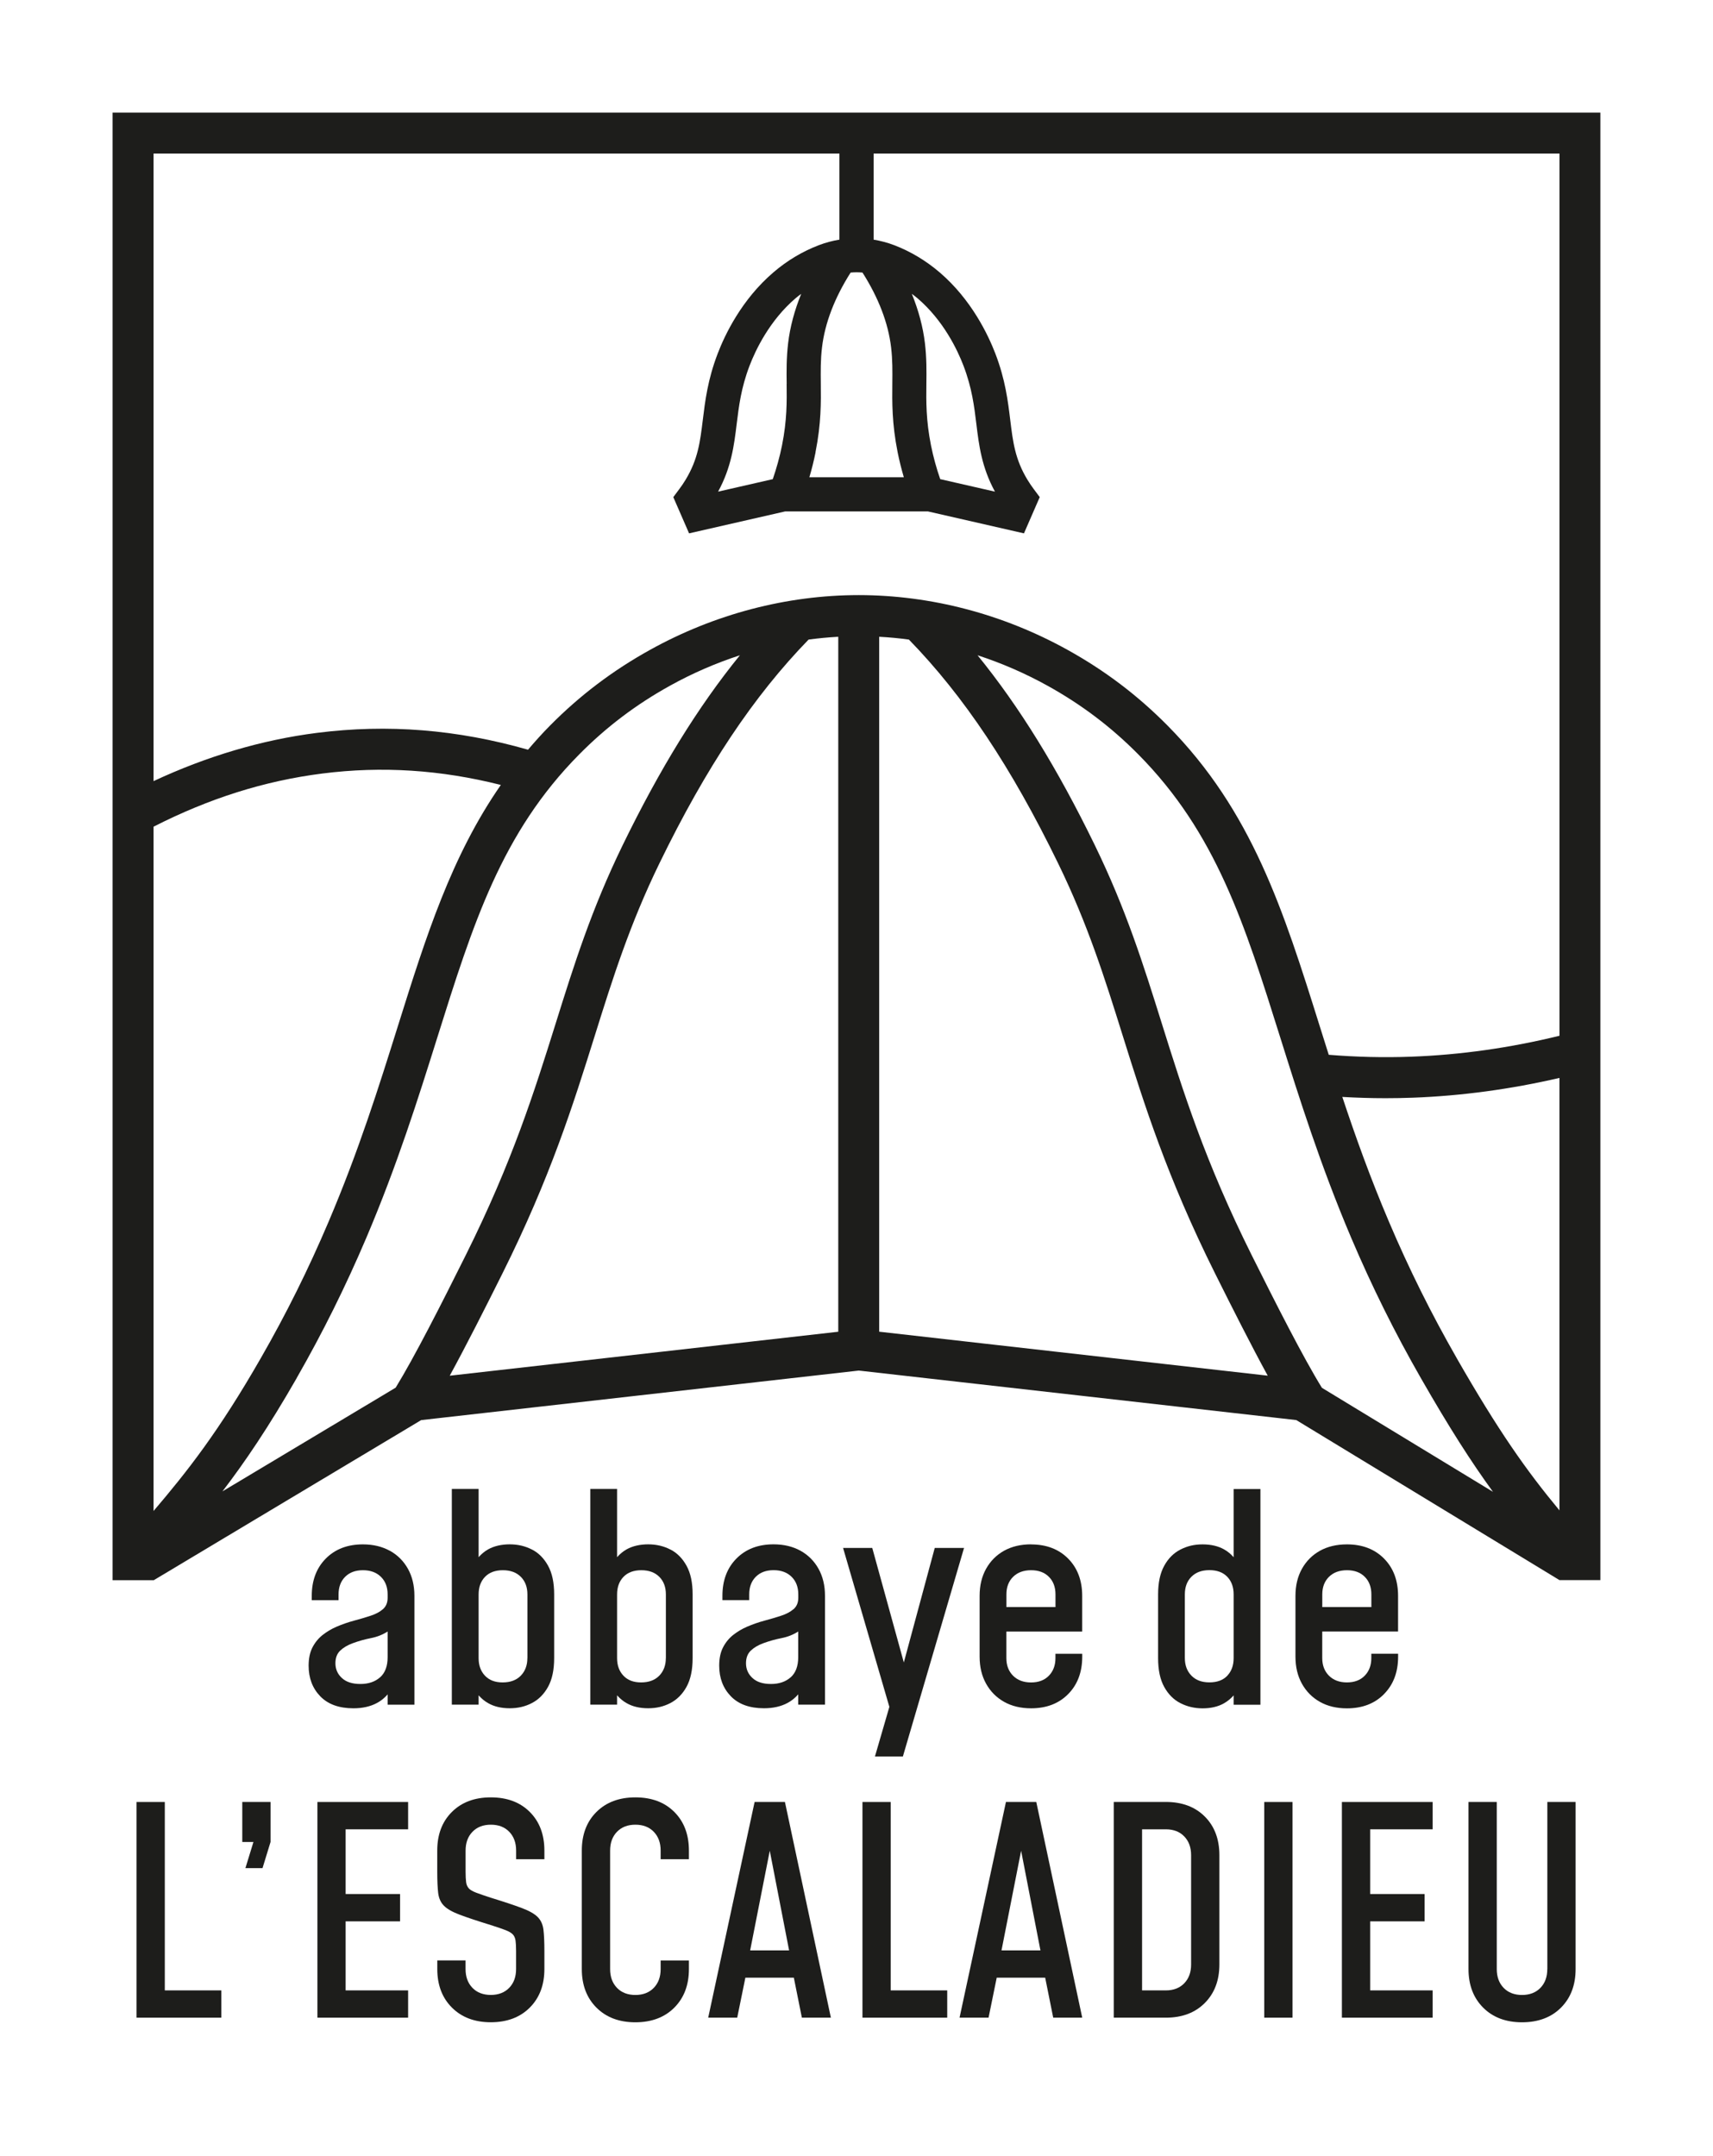 <?xml version="1.0" encoding="UTF-8"?>
<svg id="Calque_2" data-name="Calque 2" xmlns="http://www.w3.org/2000/svg" viewBox="0 0 415.67 523.04">
  <defs>
    <style>
      .cls-1 {
        fill: #1d1d1b;
      }

      .cls-2 {
        fill: #fff;
      }
    </style>
  </defs>
  <g id="Calque_1-2" data-name="Calque 1">
    <rect class="cls-2" width="415.67" height="523.04"/>
    <path class="cls-1" d="M27.32,27.32v356.06h9.94s.02.02.02.02l64.92-38.86,106.02-12,.16-.02,106.17,12.01,63.85,38.82h0s0,.01,0,.01h9.94V27.32H27.32ZM190.88,93.12c.05,4.34.1,8.83-1.12,14.94-.56,2.79-1.33,5.54-2.24,8.19l-13.27,3.03c3.23-5.93,3.88-11.25,4.51-16.41.53-4.31,1.07-8.77,3.12-14.13,1.45-3.79,4.84-10.96,11.17-16.38.44-.38.91-.72,1.37-1.07-1.63,4.01-2.71,8.02-3.18,11.99-.42,3.58-.39,6.76-.35,9.84ZM197.89,109.69c1.39-6.97,1.33-12.12,1.28-16.66-.03-2.95-.07-5.73.3-8.77.7-5.89,3.04-11.99,6.94-18.13.48-.04.96-.07,1.44-.07s.96.03,1.44.07c3.9,6.14,6.24,12.24,6.94,18.13.36,3.04.33,5.82.3,8.77-.05,4.54-.11,9.69,1.28,16.66.41,2.06.92,4.09,1.51,6.1h-22.92c.59-2,1.1-4.04,1.51-6.1ZM228.15,116.25c-.92-2.66-1.68-5.4-2.24-8.19-1.22-6.12-1.17-10.61-1.12-14.94.04-3.08.07-6.27-.35-9.84-.47-3.97-1.55-7.97-3.18-11.99.46.35.92.69,1.37,1.07,6.33,5.41,9.72,12.58,11.17,16.38,2.05,5.36,2.6,9.82,3.12,14.13.63,5.16,1.28,10.48,4.51,16.41l-13.27-3.03ZM203.69,37.26v20.88c-1.69.28-3.37.72-5.01,1.35-3.97,1.52-7.68,3.73-11.01,6.59-7.73,6.61-11.79,15.18-13.52,19.71-2.42,6.31-3.05,11.51-3.61,16.09-.65,5.32-1.16,9.52-4.16,14.49-.48.8-1,1.57-1.56,2.31l-1.44,1.93,3.83,8.79,23.3-5.32h34.67l23.29,5.32,3.83-8.79-1.44-1.93c-.55-.73-1.07-1.51-1.56-2.31-3-4.96-3.51-9.16-4.16-14.49-.56-4.58-1.19-9.78-3.61-16.09-1.74-4.53-5.8-13.11-13.52-19.71-3.34-2.85-7.04-5.07-11.01-6.59-1.64-.63-3.32-1.06-5.01-1.35v-20.88h166.43v214.03c-11.93,2.93-24.01,4.64-35.97,5.08-6.67.25-13.38.08-20.02-.46-.74-2.35-1.48-4.69-2.21-7.01-8.78-27.98-16.37-52.14-36.93-72.89-7.26-7.33-15.2-13.34-24.29-18.37-15.63-8.66-33.11-13.24-50.57-13.26h-.08c-17.46.01-34.94,4.6-50.57,13.26-9.08,5.03-17.03,11.04-24.29,18.37-1.91,1.93-3.67,3.89-5.36,5.88-17.26-4.92-34.05-6.26-51.17-4.09-13.41,1.7-26.73,5.66-39.7,11.71V37.26h166.43ZM203.41,154.49v168.61l-94.28,10.67c4-7.32,8.57-16.35,12.8-24.83,11.65-23.38,17.12-40.83,22.41-57.71,4.34-13.85,8.44-26.92,15.7-41.83,11.33-23.27,22.84-40.52,36.17-54.23,2.39-.32,4.8-.55,7.2-.68ZM213.35,154.49c2.4.13,4.8.35,7.2.68,13.34,13.71,24.85,30.96,36.18,54.23,7.26,14.9,11.36,27.98,15.69,41.82,5.29,16.88,10.76,34.33,22.41,57.71,4.23,8.48,8.79,17.51,12.79,24.83l-94.28-10.67v-168.6ZM37.26,366.6v-166.03c13.48-6.87,26.91-11.12,40.95-12.9,14.47-1.84,28.73-.91,43.32,2.77-12.02,17.32-18.15,36.74-24.97,58.47-4.67,14.89-9.51,30.29-16.83,47.51-4.88,11.48-10.24,22.28-16.4,33.01-10.28,17.94-17.93,27.61-26.08,37.17ZM71.97,334.37c6.35-11.08,11.88-22.22,16.92-34.06,7.51-17.66,12.64-34,17.17-48.42,8.74-27.84,15.64-49.83,34.5-68.87,6.58-6.65,13.79-12.1,22.04-16.67,5.43-3.01,11.11-5.47,16.94-7.37-10.16,12.5-19.38,27.46-28.44,46.06-7.58,15.57-11.79,28.99-16.24,43.2-5.17,16.5-10.52,33.57-21.82,56.24-5.91,11.86-12.49,24.81-17.03,32.19l-42.03,25.16c5.44-7.1,11.15-15.51,18.01-27.47ZM320.76,336.69c-4.55-7.38-11.12-20.33-17.04-32.19-11.3-22.67-16.65-39.74-21.82-56.25-4.45-14.21-8.66-27.63-16.24-43.2-9.06-18.61-18.28-33.57-28.45-46.07,5.84,1.9,11.53,4.37,16.97,7.38,8.25,4.57,15.46,10.02,22.04,16.67,18.86,19.04,25.76,41.03,34.5,68.87,4.53,14.42,9.66,30.76,17.16,48.42,5.04,11.84,10.57,22.98,16.92,34.06,6.86,11.98,12.24,20.37,17.48,27.56l-41.53-25.25ZM353.44,329.43c-6.15-10.74-11.52-21.53-16.4-33.01-4.55-10.69-8.13-20.69-11.32-30.29,3.48.2,6.97.31,10.46.31,2.21,0,4.42-.04,6.63-.12,11.84-.44,23.79-2.06,35.6-4.8v104.92c-8.06-9.71-14.81-19.28-24.97-37Z"/>
    <path class="cls-1" d="M94.59,376.24c-1.88-1.03-4.05-1.55-6.53-1.55-3.73,0-6.73,1.15-9,3.44-2.27,2.29-3.41,5.31-3.41,9.05v1.05h6.5v-1.4c0-1.77.53-3.19,1.59-4.26,1.06-1.07,2.5-1.61,4.33-1.61s3.28.54,4.37,1.61c1.08,1.07,1.62,2.49,1.62,4.26v.84c0,1.16-.38,2.08-1.14,2.74-.76.66-1.76,1.2-3,1.6-1.24.41-2.58.8-4.02,1.19-1.44.38-2.86.88-4.26,1.48-1.18.51-2.28,1.16-3.3,1.95-1.02.79-1.85,1.79-2.49,3-.64,1.21-.96,2.71-.96,4.5,0,3,.94,5.47,2.82,7.42,1.88,1.94,4.56,2.91,8.05,2.91,2.21,0,4.12-.43,5.72-1.29,1.01-.54,1.86-1.25,2.58-2.08v2.5h6.5v-26.41c0-2.49-.52-4.67-1.57-6.56-1.05-1.88-2.51-3.34-4.38-4.38ZM92.23,406.94c-1.22,1.08-2.81,1.62-4.78,1.62s-3.45-.48-4.49-1.45c-1.05-.96-1.57-2.16-1.57-3.58,0-1.3.39-2.33,1.17-3.07.78-.74,1.81-1.35,3.09-1.81,1.39-.51,2.85-.92,4.37-1.22,1.52-.3,2.86-.84,4.04-1.6v6.24c0,2.16-.61,3.79-1.82,4.87Z"/>
    <path class="cls-1" d="M129.07,375.94c-1.62-.84-3.42-1.26-5.39-1.26s-3.79.41-5.23,1.22c-.89.5-1.65,1.15-2.31,1.9v-16.56h-6.5v52.34h6.5v-2.27c.66.75,1.42,1.4,2.31,1.9,1.44.83,3.19,1.24,5.23,1.24s3.77-.42,5.39-1.26c1.62-.84,2.93-2.15,3.92-3.94.99-1.79,1.48-4.12,1.48-6.98v-15.46c0-2.84-.49-5.15-1.48-6.94-.99-1.79-2.29-3.11-3.92-3.94ZM127.97,402.28c0,1.74-.53,3.16-1.59,4.26-1.06,1.09-2.53,1.64-4.4,1.64s-3.26-.54-4.29-1.62c-1.03-1.08-1.55-2.5-1.55-4.24v-15.49c0-1.77.52-3.19,1.55-4.26,1.03-1.07,2.48-1.61,4.33-1.61s3.31.54,4.37,1.61c1.06,1.07,1.59,2.49,1.59,4.26v15.46Z"/>
    <path class="cls-1" d="M162.67,375.94c-1.62-.84-3.42-1.26-5.39-1.26s-3.79.41-5.23,1.22c-.89.5-1.65,1.15-2.31,1.9v-16.56h-6.5v52.34h6.5v-2.27c.66.75,1.42,1.4,2.31,1.9,1.44.83,3.19,1.24,5.23,1.24s3.77-.42,5.39-1.26c1.62-.84,2.93-2.15,3.92-3.94.99-1.79,1.48-4.12,1.48-6.98v-15.46c0-2.84-.49-5.15-1.48-6.94-.99-1.79-2.29-3.11-3.92-3.94ZM161.57,402.28c0,1.74-.53,3.16-1.59,4.26-1.06,1.09-2.53,1.64-4.4,1.64s-3.26-.54-4.29-1.62c-1.03-1.08-1.55-2.5-1.55-4.24v-15.49c0-1.77.52-3.19,1.55-4.26,1.03-1.07,2.48-1.61,4.33-1.61s3.31.54,4.37,1.61c1.06,1.07,1.59,2.49,1.59,4.26v15.46Z"/>
    <path class="cls-1" d="M192.55,390.4c-.76.66-1.76,1.2-3,1.6-1.24.41-2.58.8-4.02,1.19-1.44.38-2.86.88-4.26,1.48-1.18.51-2.28,1.16-3.3,1.95-1.02.79-1.85,1.79-2.49,3-.64,1.21-.96,2.71-.96,4.5,0,3,.94,5.47,2.82,7.42,1.88,1.94,4.56,2.91,8.05,2.91,2.21,0,4.12-.43,5.72-1.29,1.01-.54,1.86-1.25,2.58-2.08v2.5h6.5v-26.41c0-2.49-.52-4.67-1.57-6.56-1.05-1.88-2.51-3.34-4.38-4.38-1.88-1.03-4.05-1.55-6.53-1.55-3.73,0-6.73,1.15-9,3.44-2.27,2.29-3.41,5.31-3.41,9.05v1.05h6.5v-1.4c0-1.77.53-3.19,1.59-4.26,1.06-1.07,2.5-1.61,4.33-1.61s3.28.54,4.37,1.61c1.08,1.07,1.62,2.49,1.62,4.26v.84c0,1.16-.38,2.08-1.14,2.74ZM191.86,406.94c-1.22,1.08-2.81,1.62-4.78,1.62s-3.45-.48-4.49-1.45c-1.05-.96-1.57-2.16-1.57-3.58,0-1.3.39-2.33,1.17-3.07.78-.74,1.81-1.35,3.09-1.81,1.39-.51,2.85-.92,4.37-1.22,1.52-.3,2.86-.84,4.04-1.6v6.24c0,2.16-.61,3.79-1.82,4.87Z"/>
    <polygon class="cls-1" points="219.09 426.15 233.93 375.56 226.82 375.56 219.32 403.34 211.66 375.56 204.58 375.56 215.81 414.11 212.31 426.15 219.09 426.15"/>
    <path class="cls-1" d="M250.2,374.68c-2.5,0-4.69.52-6.55,1.55-1.86,1.04-3.32,2.5-4.37,4.38-1.05,1.89-1.57,4.07-1.57,6.56v14.76c0,2.49.52,4.67,1.57,6.56,1.05,1.88,2.5,3.35,4.37,4.4,1.86,1.05,4.05,1.57,6.55,1.57,3.73,0,6.73-1.15,9-3.45s3.41-5.33,3.41-9.07v-.7h-6.5v1.05c0,1.74-.53,3.16-1.59,4.26-1.06,1.09-2.5,1.64-4.33,1.64s-3.28-.55-4.37-1.64c-1.08-1.09-1.62-2.51-1.62-4.26v-6.45h18.4v-8.65c0-3.74-1.14-6.76-3.41-9.05-2.27-2.29-5.27-3.44-9-3.44ZM256.12,389.9h-11.91v-3.07c0-1.77.54-3.19,1.62-4.26s2.54-1.61,4.37-1.61,3.27.54,4.33,1.61c1.06,1.07,1.59,2.49,1.59,4.26v3.07Z"/>
    <path class="cls-1" d="M299.35,377.81c-.66-.76-1.42-1.4-2.31-1.9-1.44-.81-3.19-1.22-5.23-1.22s-3.74.42-5.38,1.26c-1.64.84-2.95,2.15-3.93,3.94-.99,1.79-1.48,4.11-1.48,6.94v15.46c0,2.86.49,5.19,1.48,6.98.99,1.79,2.3,3.11,3.93,3.94,1.64.84,3.43,1.26,5.38,1.26,2.04,0,3.79-.41,5.23-1.24.89-.51,1.65-1.15,2.31-1.9v2.27h6.5v-52.34h-6.5v16.56ZM297.82,406.55c-1.02,1.08-2.47,1.62-4.35,1.62s-3.31-.55-4.37-1.64c-1.06-1.09-1.59-2.51-1.59-4.26v-15.46c0-1.77.53-3.19,1.59-4.26,1.06-1.07,2.51-1.61,4.37-1.61s3.3.54,4.33,1.61,1.55,2.49,1.55,4.26v15.49c0,1.74-.51,3.16-1.53,4.24Z"/>
    <path class="cls-1" d="M335.85,411c2.27-2.3,3.41-5.33,3.41-9.07v-.7h-6.5v1.05c0,1.74-.53,3.16-1.59,4.26-1.06,1.09-2.5,1.64-4.33,1.64s-3.28-.55-4.37-1.64c-1.08-1.09-1.62-2.51-1.62-4.26v-6.45h18.4v-8.65c0-3.74-1.14-6.76-3.41-9.05-2.27-2.29-5.27-3.44-9-3.44-2.5,0-4.69.52-6.55,1.55-1.86,1.04-3.32,2.5-4.37,4.38-1.05,1.89-1.57,4.07-1.57,6.56v14.76c0,2.49.52,4.67,1.57,6.56,1.05,1.88,2.5,3.35,4.37,4.4,1.86,1.05,4.05,1.57,6.55,1.57,3.73,0,6.73-1.15,9-3.45ZM322.48,382.57c1.08-1.07,2.54-1.61,4.37-1.61s3.27.54,4.33,1.61c1.06,1.07,1.59,2.49,1.59,4.26v3.07h-11.91v-3.07c0-1.77.54-3.19,1.62-4.26Z"/>
    <polygon class="cls-1" points="39.99 437.19 33.13 437.19 33.13 489.52 53.7 489.52 53.7 482.9 39.99 482.9 39.99 437.19"/>
    <polygon class="cls-1" points="58.79 446.89 61.5 446.89 59.55 453.24 63.7 453.24 65.65 446.89 65.65 437.19 58.79 437.19 58.79 446.89"/>
    <polygon class="cls-1" points="77.02 489.52 99.03 489.52 99.03 482.9 83.87 482.9 83.87 466.15 97.08 466.15 97.08 459.52 83.87 459.52 83.87 443.82 99.03 443.82 99.03 437.19 77.02 437.19 77.02 489.52"/>
    <path class="cls-1" d="M119.09,436.07c-3.92,0-7.07,1.18-9.44,3.54-2.37,2.36-3.55,5.48-3.55,9.37v5.16c0,2.16.08,3.88.23,5.15.16,1.27.62,2.29,1.39,3.07.77.78,2.05,1.51,3.83,2.18,1.78.67,4.29,1.51,7.54,2.51,1.54.49,2.73.89,3.57,1.22.84.33,1.44.68,1.79,1.06s.56.88.65,1.48c.08.61.13,1.44.13,2.51v4.4c0,1.88-.55,3.4-1.66,4.55-1.11,1.15-2.6,1.73-4.47,1.73s-3.37-.58-4.47-1.73c-1.11-1.15-1.66-2.67-1.66-4.55v-2.09h-6.86v2.09c0,3.86,1.18,6.98,3.55,9.35,2.37,2.37,5.52,3.56,9.44,3.56s7.1-1.19,9.46-3.56c2.36-2.37,3.54-5.49,3.54-9.35v-4.4c0-2.19-.08-3.91-.23-5.16-.16-1.26-.62-2.27-1.39-3.05-.77-.78-2.05-1.51-3.83-2.18-1.78-.67-4.29-1.51-7.54-2.51-1.52-.49-2.7-.9-3.55-1.22-.85-.33-1.46-.67-1.8-1.05s-.57-.87-.65-1.48-.13-1.46-.13-2.53v-5.16c0-1.88.55-3.4,1.66-4.55,1.11-1.15,2.6-1.73,4.47-1.73s3.37.58,4.47,1.73c1.11,1.15,1.66,2.67,1.66,4.55v2.09h6.86v-2.09c0-3.89-1.18-7.01-3.54-9.37-2.36-2.36-5.51-3.54-9.46-3.54Z"/>
    <path class="cls-1" d="M154.17,436.07c-3.92,0-7.07,1.18-9.44,3.54-2.37,2.36-3.55,5.48-3.55,9.37v28.75c0,3.86,1.18,6.98,3.55,9.35,2.37,2.37,5.52,3.56,9.44,3.56s7.1-1.19,9.46-3.56c2.36-2.37,3.54-5.49,3.54-9.35v-2.09h-6.86v2.09c0,1.88-.55,3.4-1.66,4.55-1.11,1.15-2.6,1.73-4.47,1.73s-3.37-.58-4.47-1.73c-1.11-1.15-1.66-2.67-1.66-4.55v-28.75c0-1.88.55-3.4,1.66-4.55,1.11-1.15,2.6-1.73,4.47-1.73s3.37.58,4.47,1.73c1.11,1.15,1.66,2.67,1.66,4.55v2.09h6.86v-2.09c0-3.89-1.18-7.01-3.54-9.37-2.36-2.36-5.51-3.54-9.46-3.54Z"/>
    <path class="cls-1" d="M183.11,437.19l-11.26,52.33h7.04l1.98-9.7h11.76l1.95,9.7h7.04l-11.15-52.33h-7.36ZM182.03,473.2l4.76-24.18,4.69,24.18h-9.45Z"/>
    <polygon class="cls-1" points="216.13 437.19 209.28 437.19 209.28 489.52 229.85 489.52 229.85 482.9 216.13 482.9 216.13 437.19"/>
    <path class="cls-1" d="M244.1,437.19l-11.26,52.33h7.04l1.98-9.7h11.76l1.95,9.7h7.04l-11.15-52.33h-7.36ZM243.02,473.2l4.76-24.18,4.69,24.18h-9.45Z"/>
    <path class="cls-1" d="M282.89,437.19h-12.63v52.33h12.63c3.95,0,7.1-1.19,9.46-3.56,2.36-2.37,3.54-5.49,3.54-9.35v-26.52c0-3.89-1.18-7.01-3.54-9.37-2.36-2.36-5.51-3.54-9.46-3.54ZM289.03,476.62c0,1.88-.55,3.4-1.66,4.55-1.11,1.15-2.6,1.73-4.47,1.73h-5.77v-39.08h5.77c1.88,0,3.37.58,4.47,1.73,1.11,1.15,1.66,2.67,1.66,4.55v26.52Z"/>
    <rect class="cls-1" x="306.78" y="437.19" width="6.86" height="52.33"/>
    <polygon class="cls-1" points="325.62 489.52 347.64 489.52 347.64 482.9 332.48 482.9 332.48 466.15 345.69 466.15 345.69 459.52 332.48 459.52 332.48 443.82 347.64 443.82 347.64 437.19 325.62 437.19 325.62 489.52"/>
    <path class="cls-1" d="M375.46,477.73c0,1.88-.55,3.4-1.66,4.55-1.11,1.15-2.6,1.73-4.47,1.73s-3.37-.58-4.47-1.73c-1.11-1.15-1.66-2.67-1.66-4.55v-40.54h-6.86v40.54c0,3.86,1.19,6.98,3.55,9.35,2.37,2.37,5.52,3.56,9.44,3.56s7.1-1.19,9.46-3.56c2.36-2.37,3.54-5.49,3.54-9.35v-40.54h-6.86v40.54Z"/>
  </g>
</svg>